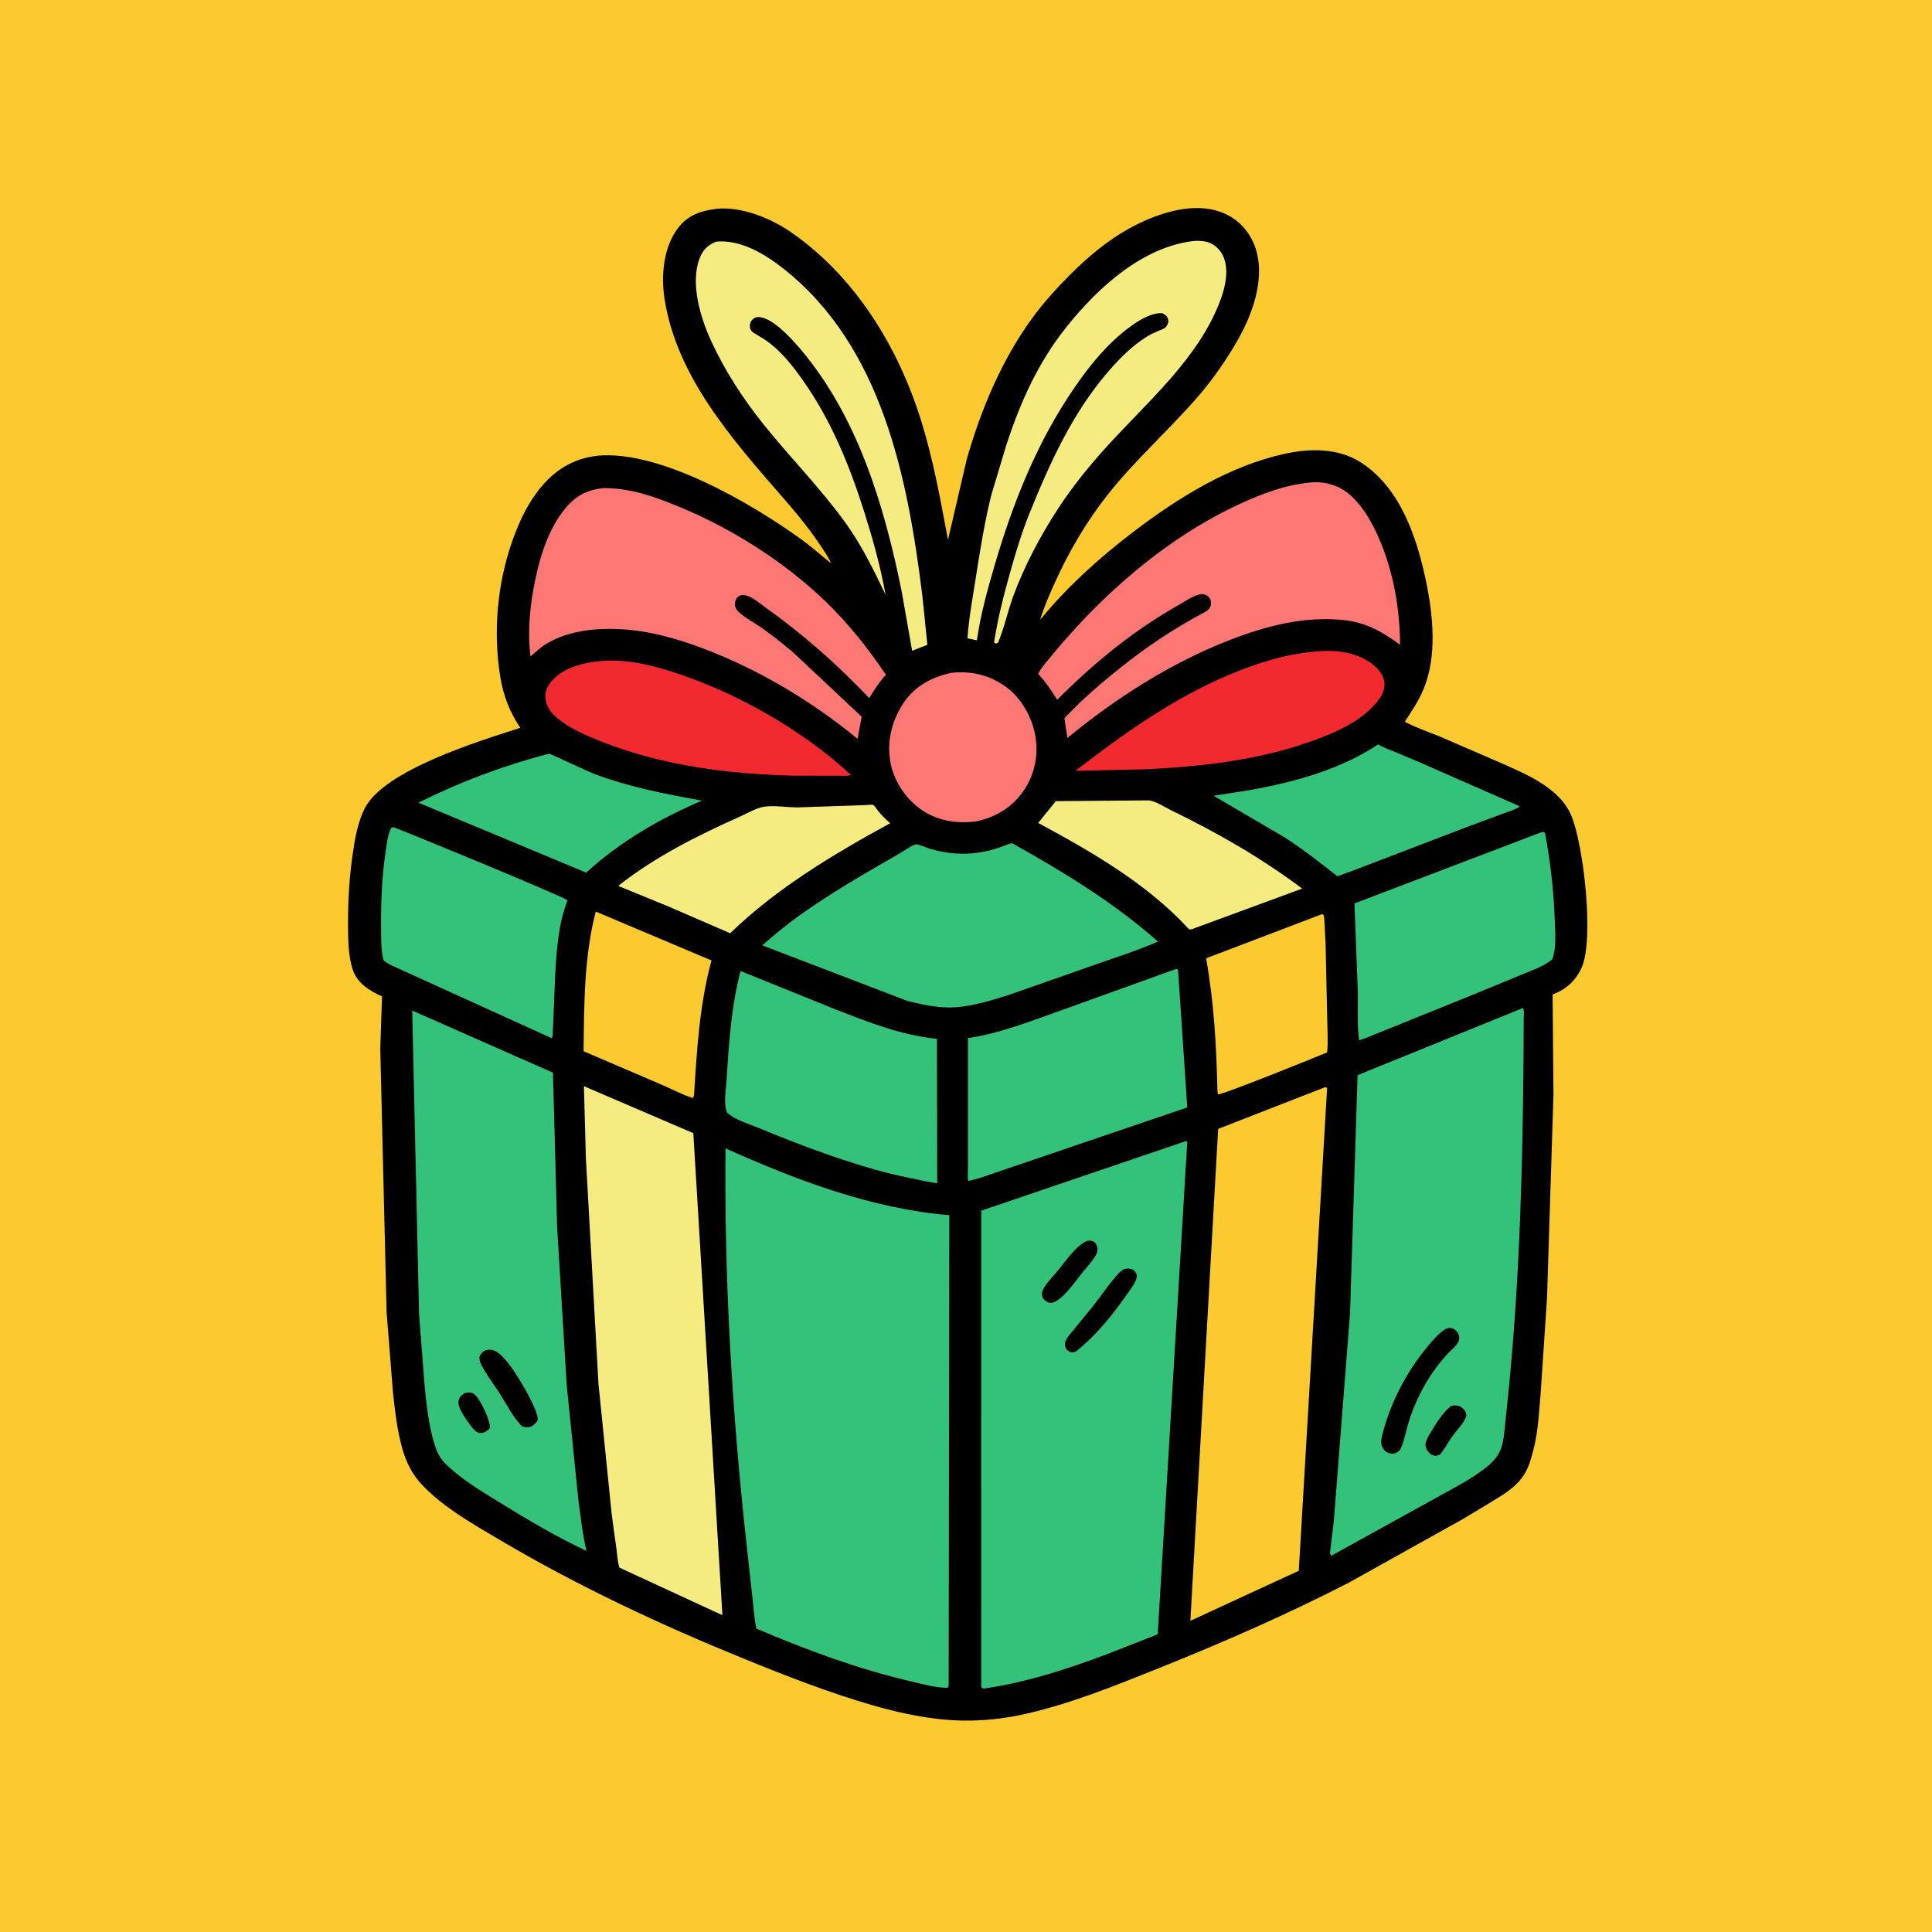<svg version="1.1" xmlns="http://www.w3.org/2000/svg" style="display: block;" viewBox="0 0 2048 2048" width="1024" height="1024">
<path transform="translate(0,0)" fill="rgb(251,201,48)" d="M -0 -0 L 2048 0 L 2048 2048 L -0 2048 L -0 -0 z"/>
<path transform="translate(0,0)" fill="rgb(0,0,0)" d="M 759.097 221.372 C 785.882 218.648 816.779 231.087 838.5 246.133 C 906.643 293.337 952.189 367.92 976.5 446.096 C 989.31 487.288 996.999 529.934 1004.89 572.282 L 1024.92 486.395 C 1039.79 434.443 1061.24 383.05 1092.92 339 C 1105.53 321.461 1119.97 305.531 1135.26 290.319 C 1153.72 271.951 1174.15 254.799 1197.02 242.185 C 1223.23 227.731 1259.63 214.602 1289.63 223.326 C 1306.1 228.114 1318.59 238.059 1326.72 253.264 C 1335.18 269.075 1336.08 287.649 1333.07 305 C 1328.96 328.803 1318.63 350.249 1306.04 370.681 C 1295.67 387.517 1284 403.965 1271.12 418.976 C 1239.81 455.456 1203.48 487.202 1173.69 525.069 C 1151.79 552.905 1133.5 583.958 1118.84 616.194 C 1112.81 629.445 1106.82 643.036 1102.64 656.979 C 1131.07 622.091 1165.27 591.365 1200.98 564.102 C 1248.45 527.871 1302.32 494.237 1361.24 481.177 C 1388.49 475.138 1418.62 474.696 1442.84 490.354 C 1484.53 517.309 1501.95 569.788 1511.63 616.034 C 1519.19 652.165 1523.59 695.985 1508.87 730.913 C 1503.76 743.055 1496.35 754.076 1489.14 765.04 C 1500.71 771.361 1514.57 775.912 1526.81 780.996 L 1589.9 808.28 C 1617.54 820.567 1653.41 834.898 1665.83 864.995 C 1678.73 896.241 1690.04 995.319 1676.66 1025.62 C 1670.86 1038.76 1660.62 1048.51 1647.26 1053.61 L 1645.83 1054.15 L 1646.75 1160.01 L 1639.92 1375.83 L 1633.44 1472.58 C 1631.72 1493.6 1630.85 1515.85 1625.63 1536.33 C 1623.34 1545.3 1620.97 1554.36 1616.11 1562.33 C 1607.82 1575.94 1595.49 1583.14 1582.28 1591.24 L 1550.44 1610.41 L 1430.37 1677.39 C 1364.88 1711.15 1296.65 1740.98 1228.29 1768.37 C 1181.85 1786.97 1134.39 1806.3 1085.45 1817.17 C 1063.88 1821.96 1041.11 1824.34 1019 1823.84 C 987.608 1823.12 956.096 1816.58 926 1807.94 C 878.938 1794.44 833.374 1776.59 788.076 1758.13 C 699.969 1722.22 612.964 1681.49 531 1633.09 C 502.544 1616.29 469.914 1598 447.164 1573.75 C 436.834 1562.74 430.574 1550.09 426.491 1535.68 C 420.988 1516.27 418.681 1495.65 416.536 1475.61 L 409.816 1391 L 403.101 1111.66 L 404.952 1056.26 C 392.046 1050.3 379.055 1042.66 374.14 1028.5 C 368.874 1013.33 368.958 993.574 368.935 977.619 C 368.901 953.384 370.425 928.988 373.925 905 C 376.305 888.684 379.116 871.812 386.61 856.938 C 407.18 816.112 508.957 785.242 551.509 771.521 C 540.162 754.603 533.463 737.109 530.238 717 C 522.633 669.575 527.106 618.584 543.11 573.378 C 549.45 555.471 557.278 538.024 568.584 522.665 C 583.874 501.895 602.862 487.93 628.5 483.778 L 633.316 483.09 C 699.418 476.809 796.809 533.646 849.509 571.792 C 860.508 579.754 870.507 588.722 881.056 597.229 C 877.5 589.383 872.493 582.435 867.698 575.313 C 855.674 557.456 841.931 541.26 827.813 525.051 C 775.344 464.809 717.023 398.431 704.436 316.673 C 700.658 292.136 703.086 262.696 718.414 242.165 C 728.964 228.032 742.297 223.69 759.097 221.372 z"/>
<path transform="translate(0,0)" fill="rgb(251,201,48)" d="M 1400.14 969.5 L 1402.46 969.147 C 1404.06 971.665 1403.79 974.916 1404.01 977.846 L 1405.18 1000.79 L 1406.87 1078.82 C 1407 1090.8 1408.05 1103.68 1406.83 1115.57 C 1394.67 1120.65 1295.16 1161.03 1291.04 1160 L 1290.53 1156.5 C 1289.45 1109.23 1286.92 1062.44 1278.51 1015.84 L 1400.14 969.5 z"/>
<path transform="translate(0,0)" fill="rgb(52,193,122)" d="M 581.085 799.172 L 582.293 799.02 C 583.183 798.908 624.664 818.418 629.623 820.286 C 666.349 834.126 705.554 841.816 744.103 848.652 C 699.592 867.711 657.125 892.268 621.334 925.079 L 610.265 920.38 L 443.568 850.878 C 488.184 828.637 532.786 811.843 581.085 799.172 z"/>
<path transform="translate(0,0)" fill="rgb(244,235,129)" d="M 1216.55 848.444 C 1223.66 848.248 1234.12 855.396 1240.63 858.543 C 1289.76 882.302 1336.64 909.161 1380.37 941.944 L 1264.72 984.5 L 1263.31 984.986 C 1260.61 985.568 1260.56 985.245 1258.87 983.423 C 1215.02 936.215 1156.74 902.662 1100.52 872.371 L 1119.21 849.228 L 1216.55 848.444 z"/>
<path transform="translate(0,0)" fill="rgb(251,201,48)" d="M 631.545 966.307 L 754.219 1018.13 C 741.675 1064.15 738.769 1111.84 735.814 1159.25 C 735.746 1161.16 735.353 1162.24 734.5 1163.95 C 723.086 1160.42 711.721 1154.23 700.673 1149.52 L 618.625 1114.36 C 619.2 1065.43 619.053 1013.86 631.545 966.307 z"/>
<path transform="translate(0,0)" fill="rgb(244,235,129)" d="M 918.226 853.414 L 919.243 853.273 C 920.434 853.203 924.794 852.893 925.709 853.307 C 926.861 853.828 929.652 858.177 930.758 859.52 C 934.305 863.826 937.993 867.704 942.214 871.369 L 943.653 872.606 C 883.698 905.459 823.31 941.456 773.993 989.265 L 708.293 960.792 L 655.724 939.271 L 656.018 938.545 C 694.739 908.039 739.642 885.625 784.443 865.573 C 792.263 862.073 802.116 856.193 810.5 855.069 C 821.187 853.636 834.369 855.8 845.329 855.889 L 918.226 853.414 z"/>
<path transform="translate(0,0)" fill="rgb(253,119,116)" d="M 1008.66 713.18 C 1028.62 711.229 1045.97 714.883 1062.9 725.724 C 1080.46 736.965 1092.74 757.113 1096.97 777.291 C 1101.28 797.834 1097.57 819.373 1085.9 837 C 1073.66 855.491 1055.78 866.334 1034.29 870.825 C 1015.03 873.085 996.111 870.554 979.455 860.154 C 962.227 849.396 948.611 830.249 944.353 810.349 C 939.545 787.877 944.743 765.282 957.135 746.193 C 969.294 727.463 987.366 717.789 1008.66 713.18 z"/>
<path transform="translate(0,0)" fill="rgb(52,193,122)" d="M 1460.99 789.07 C 1466.15 792.567 1473 794.707 1478.78 797.078 L 1506.82 808.937 L 1611.02 854.73 C 1607.7 857.89 1599.52 860.087 1595.17 861.749 L 1553.2 877.34 L 1433.78 923.039 L 1417.65 928.877 C 1399.42 914.369 1381.3 900.372 1361.74 887.647 L 1286.48 843.556 L 1326.35 837.299 C 1373.16 828.73 1421.01 815.644 1460.99 789.07 z"/>
<path transform="translate(0,0)" fill="rgb(241,42,47)" d="M 640.581 700.418 L 642.989 700.294 C 668.809 699.382 694.846 706.093 719.116 714.264 C 784.398 736.24 851.391 774.712 902.063 821.502 C 898.011 822.917 891.699 822.224 887.365 822.318 L 841.766 822.253 C 772.553 820.635 703.225 811.814 638.406 786.458 C 622.561 780.26 604.69 772.606 591.422 761.742 C 584.025 755.685 578.787 749.124 578.182 739.216 C 577.767 732.406 580.262 727.25 584.613 722.23 C 598.197 706.556 620.897 701.768 640.581 700.418 z"/>
<path transform="translate(0,0)" fill="rgb(241,42,47)" d="M 1396.96 690.416 L 1397.57 690.336 C 1417.6 688.879 1439.87 691.752 1455.85 704.886 C 1461.61 709.616 1467.02 716.287 1467.57 724.008 C 1468.24 733.668 1462.47 741.191 1456.28 747.959 C 1441.03 764.638 1418.43 775.105 1397.63 783.002 C 1338.82 805.327 1275.83 812.59 1213.37 815.5 L 1140.02 817.102 C 1190.93 777.806 1243.4 740.478 1302.92 715.299 C 1333.23 702.476 1364.03 692.945 1396.96 690.416 z"/>
<path transform="translate(0,0)" fill="rgb(52,193,122)" d="M 414.895 877.5 C 415.862 877.211 416.317 876.996 417.281 876.956 C 418.693 876.897 595.833 949.605 601.616 954.364 C 592.064 978.484 590.125 1006.06 588.614 1031.78 L 585.914 1096.5 C 585.801 1098.56 585.97 1098.62 584.791 1100.5 L 414.579 1023.14 C 412.626 1022.06 406.936 1019.19 406.436 1017.28 C 403.699 1006.85 404.051 994.18 403.962 983.42 C 403.736 956.182 404.783 928.442 408.977 901.5 C 410.166 893.859 410.989 884.258 414.895 877.5 z"/>
<path transform="translate(0,0)" fill="rgb(52,193,122)" d="M 1633.13 882.5 L 1636.5 881.88 L 1637.95 883.5 C 1643.63 914.503 1647.13 945.511 1648.18 977.031 C 1648.62 990.173 1649.98 1004.37 1645.5 1016.95 C 1636.53 1024.56 1622.71 1029.04 1611.94 1033.59 L 1558.64 1055.56 L 1448.25 1100.14 L 1440.75 1102.87 C 1438.44 1086.86 1439.61 1068.54 1439.38 1052.27 L 1435.79 957.675 L 1633.13 882.5 z"/>
<path transform="translate(0,0)" fill="rgb(244,235,129)" d="M 1266.27 255.362 C 1271.86 255.198 1277.85 255.385 1283.02 257.728 C 1289.64 260.724 1294.77 266.479 1297.34 273.234 C 1302.54 286.886 1299.02 303.493 1294.19 316.812 C 1271.34 379.796 1215.2 426.773 1171.52 475.28 C 1152.95 495.914 1135.98 517.018 1120.84 540.326 C 1102.42 568.697 1085.36 600.973 1073.8 632.787 C 1068.03 648.685 1064.42 666.037 1057.89 681.5 L 1055.5 682.238 L 1053.75 681 C 1057.67 655.814 1063.93 630.978 1070.86 606.467 C 1076.85 585.255 1083.08 564.487 1091.36 544.016 C 1113.25 489.917 1137.41 436.508 1176.24 392.236 C 1188.11 378.711 1201.06 365.72 1216.53 356.335 C 1221.62 353.247 1226.9 351.373 1232.29 348.968 C 1236.22 347.218 1237.09 345.285 1238.5 341.557 C 1238.43 340.246 1238.42 338.767 1237.98 337.5 C 1236.97 334.564 1234.63 333.248 1232 332.03 C 1220.65 331.124 1206.1 340.231 1197.24 346.836 C 1173.85 364.271 1155.4 386.995 1138.97 410.895 C 1099.66 468.061 1074.05 532.083 1054.6 598.364 C 1046.84 624.794 1039.44 651.453 1035.55 678.755 L 1025.53 676.67 C 1027.12 654.482 1031.32 632.05 1034.75 610.069 C 1039.21 581.523 1043.82 553.108 1050.75 525.031 L 1066.78 471.658 C 1081.79 425.807 1100.54 383.971 1130.98 346 C 1164.06 304.742 1211.47 261.247 1266.27 255.362 z"/>
<path transform="translate(0,0)" fill="rgb(244,235,129)" d="M 759.051 256.16 C 785.044 253.64 810.812 269.298 830.42 284.75 C 934.905 367.086 962.153 506.116 977.674 631 L 983.063 683.539 L 966.893 689.799 L 955.664 626.177 C 937.325 535.882 909.308 442.07 848.832 370.429 L 846.371 367.551 C 837.635 357.592 818.348 336.43 804.115 336.1 C 801.2 336.032 799.064 337.062 797.167 339.255 C 795.118 341.624 794.475 344.767 795.178 347.819 C 795.925 351.063 798.139 352.486 800.836 353.968 L 811.357 360.397 C 827.888 371.862 840.209 387.607 851.632 403.91 C 881.731 446.865 900.967 494.459 916.633 544.238 C 925.489 572.378 933.507 601.251 938.709 630.321 C 926.243 604.485 913.409 578.024 896.613 554.686 C 870.127 517.883 837.917 485.393 809.564 450.069 C 787.738 422.876 768.384 393.036 753.789 361.32 C 742.463 336.71 731.371 299.98 741.722 273.61 C 745.255 264.608 750.3 259.829 759.051 256.16 z"/>
<path transform="translate(0,0)" fill="rgb(52,193,122)" d="M 784.99 1029.31 L 886.002 1070.15 C 921.39 1083.79 955.088 1097.38 993.246 1101.19 L 993.48 1254.43 L 980.112 1252.01 C 962.699 1248.37 945.257 1244.89 928.135 1240.02 C 886.276 1228.13 845.074 1212.59 804.9 1195.97 C 794.23 1191.56 779.25 1187.19 770.801 1179.5 C 766.571 1170.68 769.649 1154.53 770.255 1144.63 C 772.642 1105.64 775.097 1067.33 784.99 1029.31 z"/>
<path transform="translate(0,0)" fill="rgb(52,193,122)" d="M 1245.67 1027.5 C 1247.88 1027.15 1246.83 1026.98 1248.8 1028 L 1258.56 1173.93 L 1037.78 1249 L 1026.4 1251.86 C 1025.45 1247.2 1026.05 1241.71 1026.05 1236.93 L 1026.04 1209.39 L 1026.04 1100.4 C 1059.84 1095.58 1093.36 1082.14 1125.49 1070.79 L 1245.67 1027.5 z"/>
<path transform="translate(0,0)" fill="rgb(253,119,116)" d="M 1389.44 511.393 L 1393.97 511.196 C 1408.94 511.023 1422.84 516.347 1433.55 526.832 C 1446.07 539.087 1454.52 554.163 1461.5 570.083 C 1477.04 605.542 1483.95 644.95 1484.12 683.51 C 1465.24 669.451 1447.4 659.54 1423.5 657.223 C 1382.13 653.212 1342.89 663.277 1304.57 678.053 C 1242 702.173 1183.06 739.718 1131.47 782.326 L 1128.38 761.258 C 1153.44 734.856 1180.88 712.481 1210 690.784 C 1230.97 675.523 1252.14 662.281 1275 650.013 C 1278.63 648.065 1282.43 646.081 1283.48 641.75 C 1284.14 639.033 1283.76 636.108 1282.1 633.788 C 1280.57 631.648 1277.46 629.871 1274.84 629.787 C 1267.53 629.553 1256.63 637.26 1250.22 640.868 C 1201.49 668.305 1160.04 702.384 1120.67 741.766 C 1114.71 731.758 1108.26 722.971 1100.54 714.23 C 1104.14 707.325 1109.95 700.911 1114.9 694.893 C 1168.62 629.614 1237.12 569.737 1314.38 534.141 C 1338.92 522.832 1362.38 514.022 1389.44 511.393 z"/>
<path transform="translate(0,0)" fill="rgb(253,119,116)" d="M 639.831 517.383 C 649.251 517.338 658.483 518.351 667.716 520.145 C 685.458 523.59 702.479 530.07 719.154 536.901 C 775.425 559.951 831.518 595.485 875.333 637.786 C 899.214 660.84 920.625 687.792 939.08 715.34 C 932.075 722.695 926.794 731.362 921.374 739.899 C 887.382 704.291 852.154 672.982 812.042 644.381 C 806.361 640.331 797.172 632.308 790.5 631.159 C 787.406 630.626 784.252 630.558 781.893 632.92 C 779.798 635.017 778.919 638.127 779.048 641 C 779.183 644.028 780.715 646.56 782.887 648.577 C 790.146 655.315 799.846 660.242 808 665.939 C 819.581 674.029 830.485 683.047 841.319 692.097 L 913.429 759.786 L 909.026 783.164 C 860.619 743.297 803.922 709.47 745.186 687.329 C 717.579 676.923 688.679 668.726 659.084 667.048 C 632.494 665.54 602.79 668.272 579.5 682.28 C 573.269 686.028 567.816 691.058 562.391 695.856 L 561.995 692.556 C 559.033 665.877 562.31 638.098 567.934 612 C 573.332 586.948 582.284 559.778 598.69 539.658 C 610.06 525.714 621.846 519.274 639.831 517.383 z"/>
<path transform="translate(0,0)" fill="rgb(52,193,122)" d="M 1069.65 894.5 L 1073 893.885 C 1127.81 924.632 1180.16 956.297 1227.43 998.086 C 1203.89 1008.41 1179.19 1015.94 1155.02 1024.64 L 1067.3 1055.38 C 1049.94 1060.75 1032.21 1066.21 1014 1067.69 C 996.421 1069.13 979.209 1065.18 962.231 1061.19 L 808.009 1002.11 C 820.604 991.159 833.438 980.426 847.018 970.701 C 880.458 946.755 916.669 925.917 952.303 905.467 C 956.227 903.215 967.253 895.364 971.178 895.065 C 974.029 894.847 983.258 899.125 986.607 900.047 C 1015.92 908.119 1041.8 906.254 1069.65 894.5 z"/>
<path transform="translate(0,0)" fill="rgb(244,235,129)" d="M 618.981 1151.42 L 734.956 1201.2 L 765.78 1712.18 L 656.65 1661.77 C 654.613 1656.06 654.401 1648.77 653.575 1642.72 L 648.455 1605.43 L 634.4 1466.91 L 621.057 1227.84 L 618.981 1151.42 z"/>
<path transform="translate(0,0)" fill="rgb(251,201,48)" d="M 1404.58 1152.5 L 1406.81 1153.05 L 1376.78 1665.08 L 1261.84 1718.11 L 1291.3 1196.66 L 1404.58 1152.5 z"/>
<path transform="translate(0,0)" fill="rgb(52,193,122)" d="M 436.962 1071.24 L 586.162 1137.08 L 590.587 1300.76 L 600.736 1468.37 L 613.263 1591.47 C 615.66 1608.99 617.617 1626.76 621.636 1643.99 C 590.136 1629.24 559.561 1611.14 529.969 1592.87 C 509.734 1580.37 488.106 1567.72 471.37 1550.68 C 465.653 1544.86 462.803 1538.23 460.46 1530.57 C 454.482 1511.02 452.248 1490.3 450.187 1470.04 L 444.217 1392.97 L 436.962 1071.24 z"/>
<path transform="translate(0,0)" fill="rgb(0,0,0)" d="M 493.303 1476.5 L 498 1475.97 C 500.511 1476.15 502.349 1477.27 504.034 1479.05 C 509.956 1485.27 519.532 1505.06 519.289 1513.5 C 517.675 1516.35 515.284 1517.31 512.5 1518.77 L 508.5 1519.09 C 504.205 1518.61 499.78 1512.53 497.482 1509.26 C 493.398 1503.43 484.155 1491.52 486.263 1484.2 C 487.4 1480.26 489.854 1478.35 493.303 1476.5 z"/>
<path transform="translate(0,0)" fill="rgb(0,0,0)" d="M 514.319 1431.5 C 516.7 1430.8 519.024 1430.57 521.5 1431.01 C 529.452 1432.41 537.757 1443.57 542.347 1449.83 C 548.905 1458.77 571.482 1495.56 569.963 1505.5 C 568.131 1508.6 566.577 1510.16 563.5 1512.03 C 559.851 1513.25 557.1 1513.32 553.5 1511.99 C 543.814 1502.78 536.233 1487.23 528.949 1475.94 C 522.479 1465.91 514.134 1455.44 509.308 1444.57 C 508.406 1442.54 508.259 1440.7 508.169 1438.5 C 509.637 1434.85 510.93 1433.48 514.319 1431.5 z"/>
<path transform="translate(0,0)" fill="rgb(52,193,122)" d="M 1614.49 1068.5 C 1615.99 1071.3 1615.21 1077.16 1615.2 1080.41 L 1615.04 1114.64 C 1614.26 1231.59 1611.16 1349.12 1600.01 1465.59 L 1595.5 1510.2 C 1594.58 1518.07 1594.12 1526.4 1591.69 1533.98 C 1589.35 1541.32 1584.45 1547.83 1578.65 1552.81 C 1561.12 1567.86 1537.46 1579.04 1517.4 1590.49 L 1411.5 1649.01 C 1411 1648.48 1410.23 1648.1 1410 1647.41 C 1409.59 1646.21 1410.45 1641.46 1410.6 1639.94 L 1413.93 1612 L 1431.09 1392.12 L 1439.11 1139.7 L 1614.49 1068.5 z"/>
<path transform="translate(0,0)" fill="rgb(0,0,0)" d="M 1538.1 1490.5 L 1539.65 1490.05 C 1542.51 1489.44 1546.31 1489.86 1548.77 1491.5 C 1551.38 1493.24 1553.79 1495.81 1554.25 1499 C 1554.48 1500.55 1554.42 1500.95 1553.82 1502.5 C 1551.19 1509.21 1543.29 1517.21 1538.99 1523.32 C 1534.68 1529.45 1531.36 1536.1 1526.5 1541.85 C 1524.69 1542.79 1523.67 1543.08 1521.65 1543.11 C 1519.13 1543.14 1516.87 1541.92 1515.13 1540.15 C 1512.88 1537.86 1510.83 1534.26 1511.13 1531 C 1511.53 1526.65 1514.47 1521.8 1516.73 1518.11 C 1522.32 1508.97 1529.55 1497 1538.1 1490.5 z"/>
<path transform="translate(0,0)" fill="rgb(0,0,0)" d="M 1532.74 1408.5 C 1534.59 1408.04 1536.69 1407.45 1538.59 1407.81 C 1541.66 1408.4 1544.49 1411.02 1545.81 1413.79 C 1550.14 1422.85 1540.34 1428.82 1534.86 1434.71 C 1515.96 1455 1501.96 1480.17 1493.53 1506.5 C 1490.6 1515.67 1488.98 1526.28 1485.07 1535 C 1483.62 1538.23 1481.62 1539.33 1478.5 1540.61 C 1476.84 1540.88 1475.43 1541.08 1473.77 1540.72 C 1470.38 1539.99 1468.06 1538.49 1466.17 1535.45 C 1463.65 1531.37 1463.73 1527.66 1464.8 1523.12 C 1472.9 1488.84 1490.44 1454.97 1512.86 1427.89 C 1518.65 1420.9 1524.98 1413.31 1532.74 1408.5 z"/>
<path transform="translate(0,0)" fill="rgb(52,193,122)" d="M 1257.42 1209.5 L 1258.57 1210.34 L 1227.23 1732.43 L 1175.19 1752.84 C 1132.44 1769.04 1087.87 1783.52 1042.5 1790.03 C 1041.57 1789.64 1040.93 1789.1 1040.13 1788.5 L 1040.17 1283.37 L 1257.42 1209.5 z"/>
<path transform="translate(0,0)" fill="rgb(0,0,0)" d="M 1151.8 1315.5 C 1154.24 1314.98 1156.13 1314.79 1158.5 1315.82 C 1160.54 1316.7 1161.94 1318.37 1162.7 1320.43 C 1163.81 1323.45 1163.49 1327.23 1161.96 1330 C 1158.33 1336.53 1152.48 1342.66 1147.78 1348.44 C 1140.38 1357.54 1126.94 1377.84 1115.5 1381.03 C 1114.21 1381.07 1112.83 1381.1 1111.58 1380.72 C 1109.2 1380 1106.08 1377.47 1105.16 1375.09 C 1104.24 1372.7 1104.21 1370.81 1105.11 1368.4 C 1107.61 1361.72 1114.56 1355.01 1119.15 1349.56 C 1128.16 1338.83 1139.21 1321.85 1151.8 1315.5 z"/>
<path transform="translate(0,0)" fill="rgb(0,0,0)" d="M 1191.09 1345.5 C 1193.02 1344.79 1195.09 1344.73 1197.13 1344.85 C 1199.51 1344.98 1201.39 1345.8 1202.96 1347.66 C 1204.66 1349.67 1205.35 1351.37 1204.96 1354 C 1204.15 1359.44 1198.01 1367.15 1194.9 1371.62 C 1179.31 1394.01 1162.1 1415.45 1140.65 1432.52 C 1139.75 1432.89 1138.74 1433.37 1137.77 1433.5 C 1135.66 1433.78 1133.3 1432.92 1131.75 1431.5 C 1129.24 1429.21 1128.52 1426.28 1129.12 1423 C 1129.77 1419.39 1133.89 1414.85 1136.17 1411.98 L 1158.22 1385.07 C 1167.15 1373.73 1175.32 1361.49 1184.92 1350.72 C 1186.82 1348.59 1188.69 1347.02 1191.09 1345.5 z"/>
<path transform="translate(0,0)" fill="rgb(52,193,122)" d="M 769.082 1217.32 C 843.681 1250.8 924.331 1281.46 1006.31 1288.11 L 1005.63 1787.5 L 1004.38 1789.2 C 991.535 1789.07 977.595 1785.16 965.105 1782.22 C 908.665 1768.95 855.112 1749.11 801.883 1726.42 C 799.547 1717.04 799.085 1706.44 797.96 1696.81 L 790.969 1633.18 C 775.848 1495.3 767.712 1356.02 769.082 1217.32 z"/>
</svg>